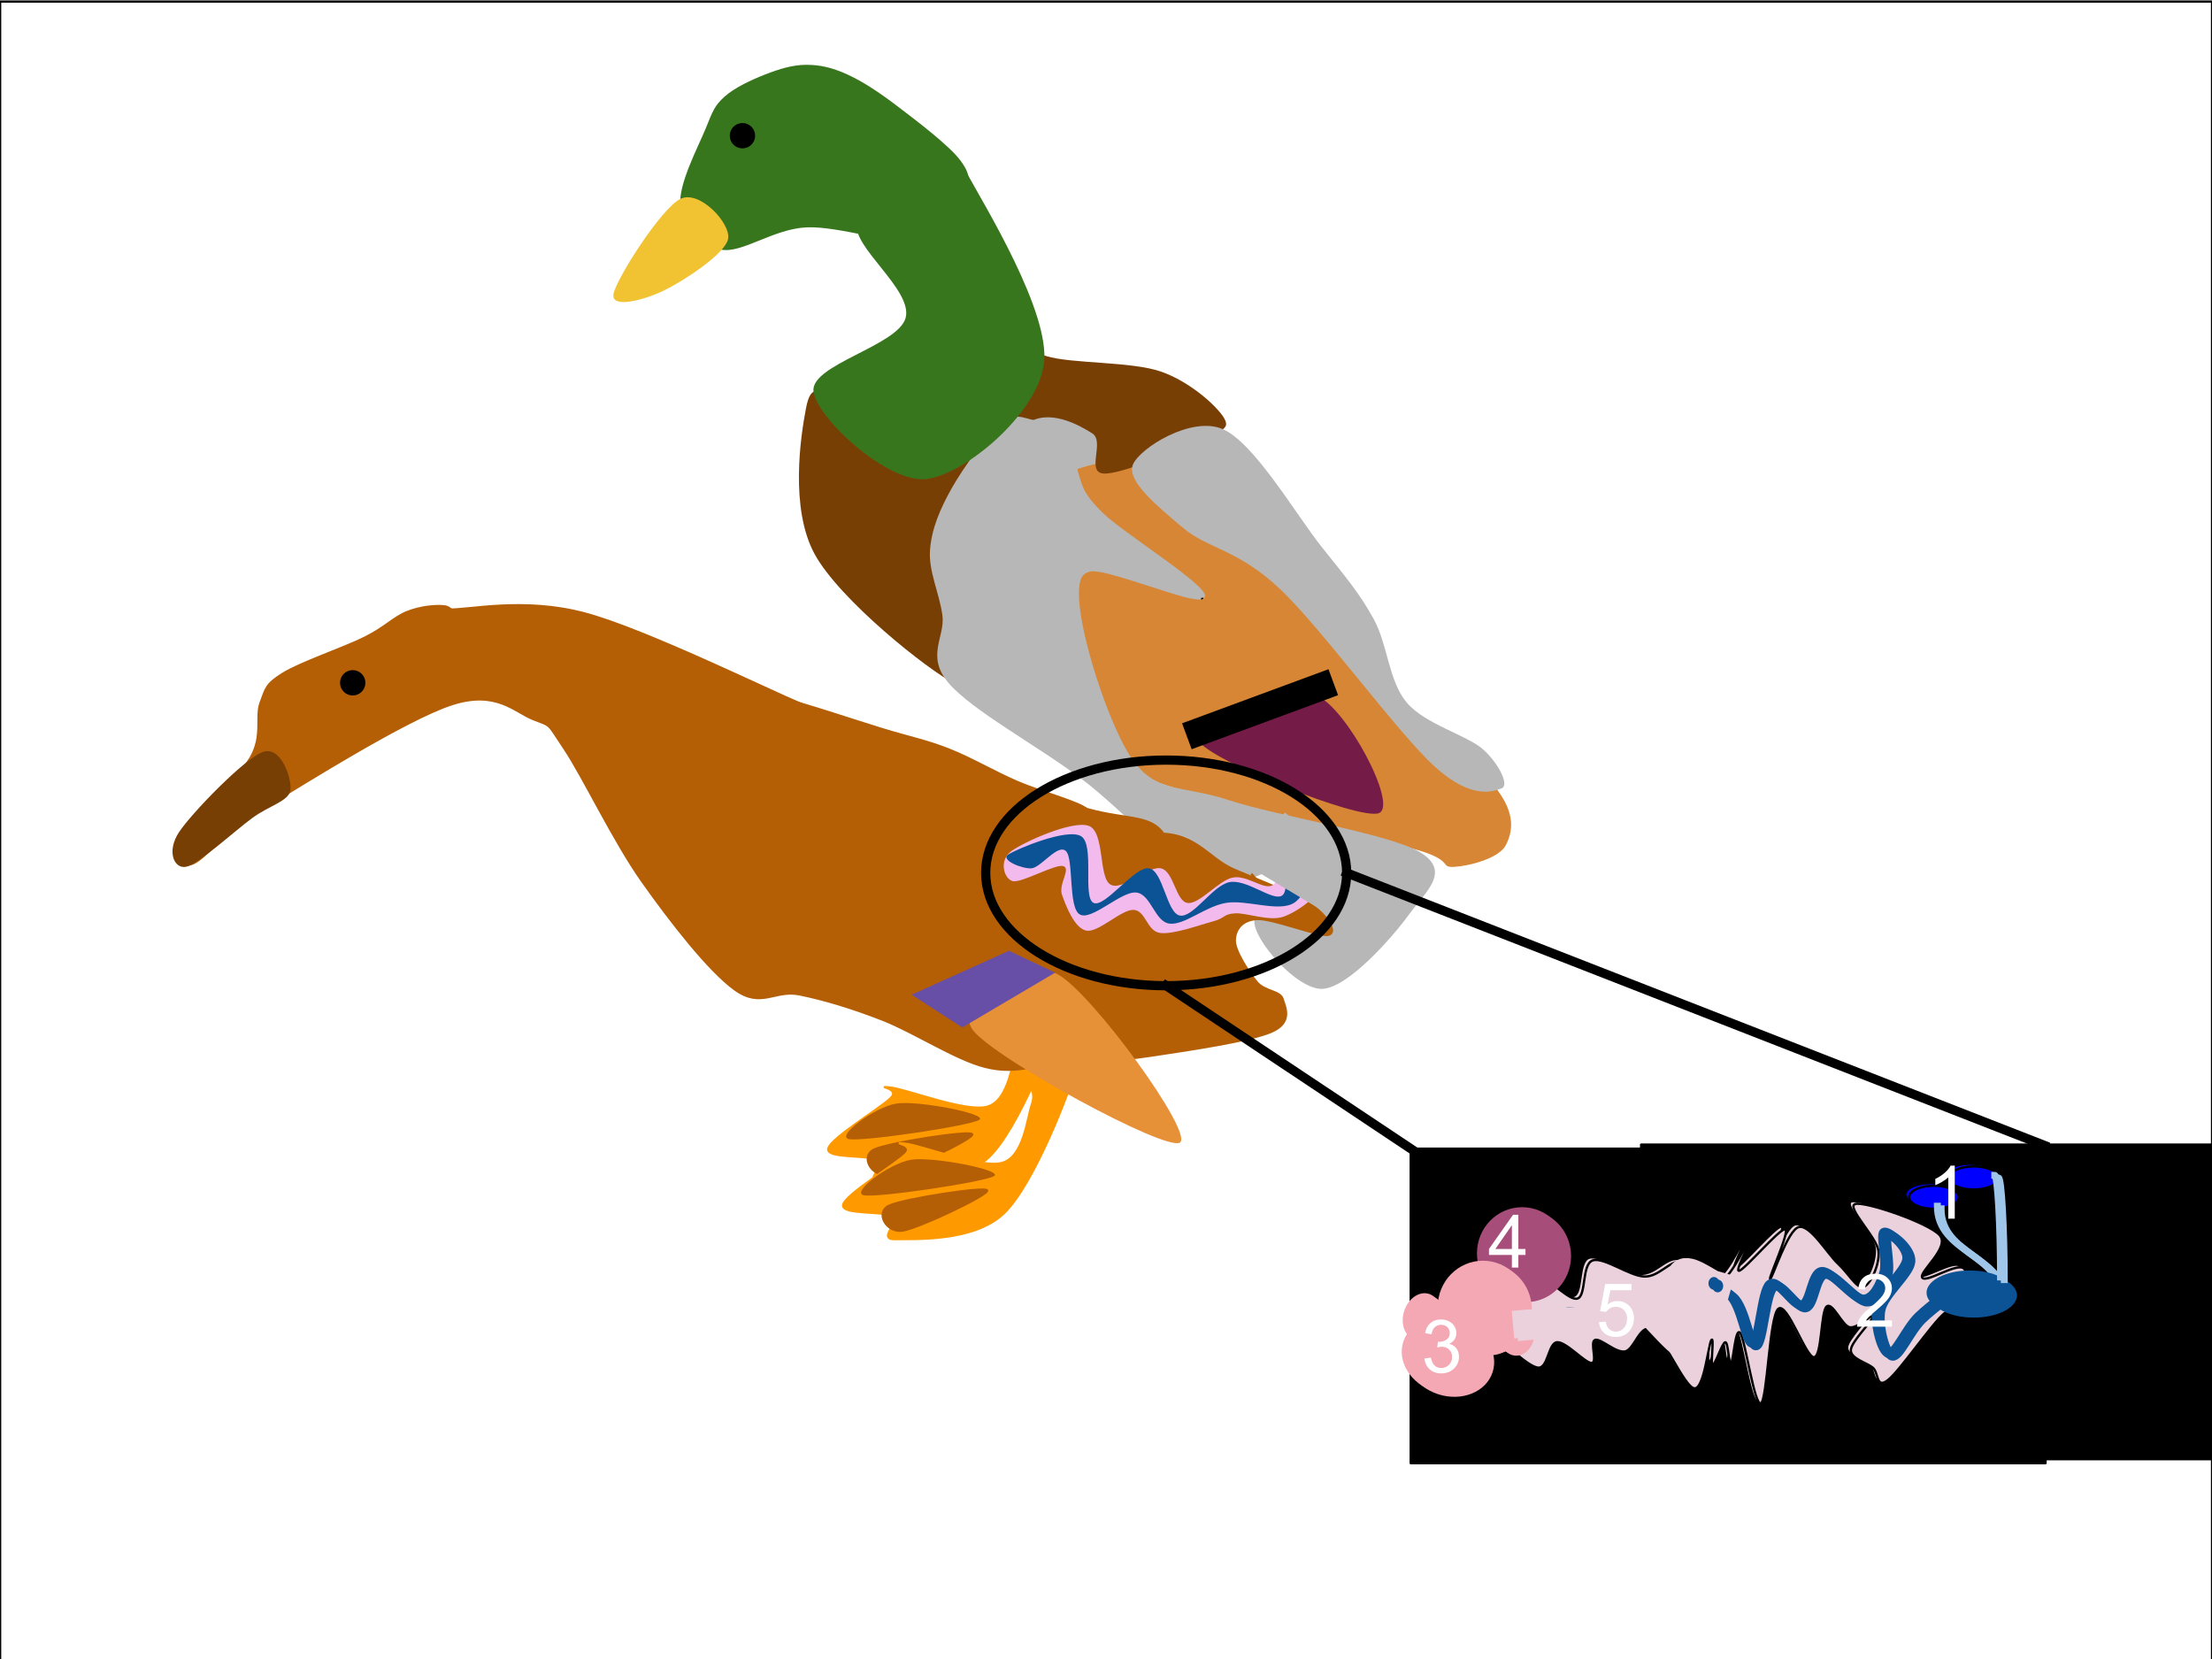 <svg version="1.1" viewBox="0.0 0.0 960.0 720.0" fill="none" stroke="none" stroke-linecap="square" stroke-miterlimit="10" xmlns:xlink="http://www.w3.org/1999/xlink" xmlns="http://www.w3.org/2000/svg"><clipPath id="p.0"><path d="m0 0l960.0 0l0 720.0l-960.0 0l0 -720.0z" clip-rule="nonzero"/></clipPath><g clip-path="url(#p.0)"><path fill="#000000" fill-opacity="0.0" d="m0 0l960.0 0l0 720.0l-960.0 0z" fill-rule="evenodd"/><path fill="#ffffff" d="m0.037 0.68l960.0 0l0 720.0l-960.0 0z" fill-rule="evenodd"/><path stroke="#000000" stroke-width="1.0" stroke-linejoin="round" stroke-linecap="butt" d="m0.037 0.68l960.0 0l0 720.0l-960.0 0z" fill-rule="evenodd"/><path fill="#ff9900" d="m448.156 436.762c-3.318 1.036 -6.108 4.835 -7.238 7.873c-1.131 3.038 2.489 4.418 0.454 10.356c-2.036 5.938 -3.468 22.442 -12.667 25.273c-9.199 2.831 -35.513 -7.664 -42.526 -8.286c-7.012 -0.622 4.9 0.137 0.451 4.556c-4.449 4.419 -26.164 17.471 -27.144 21.959c-0.98 4.488 17.494 2.486 21.264 4.972c3.77 2.486 -6.712 10.151 1.356 9.943c8.068 -0.207 33.93 1.311 47.05 -11.187c13.12 -12.498 28.501 -52.892 31.668 -63.802c3.167 -10.91 -9.35 -2.693 -12.667 -1.657z" fill-rule="evenodd"/><path stroke="#ff9900" stroke-width="1.0" stroke-linejoin="round" stroke-linecap="butt" d="m448.156 436.762c-3.318 1.036 -6.108 4.835 -7.238 7.873c-1.131 3.038 2.489 4.418 0.454 10.356c-2.036 5.938 -3.468 22.442 -12.667 25.273c-9.199 2.831 -35.513 -7.664 -42.526 -8.286c-7.012 -0.622 4.9 0.137 0.451 4.556c-4.449 4.419 -26.164 17.471 -27.144 21.959c-0.98 4.488 17.494 2.486 21.264 4.972c3.77 2.486 -6.712 10.151 1.356 9.943c8.068 -0.207 33.93 1.311 47.05 -11.187c13.12 -12.498 28.501 -52.892 31.668 -63.802c3.167 -10.91 -9.35 -2.693 -12.667 -1.657z" fill-rule="evenodd"/><path fill="#b45f06" d="m368.478 494.381c5.998 1.171 53.181 -5.853 56.619 -8.429c3.438 -2.575 -26.553 -8.429 -35.99 -7.024c-9.437 1.405 -26.628 14.282 -20.629 15.453z" fill-rule="evenodd"/><path fill="#b45f06" d="m421.916 492.279c-0.98 -1.795 -36.418 3.729 -42.526 6.629c-6.107 2.9 -1.205 11.877 5.882 10.772c7.088 -1.105 37.624 -15.605 36.643 -17.401z" fill-rule="evenodd"/><path stroke="#b45f06" stroke-width="1.0" stroke-linejoin="round" stroke-linecap="butt" d="m421.916 492.279c-0.98 -1.795 -36.418 3.729 -42.526 6.629c-6.107 2.9 -1.205 11.877 5.882 10.772c7.088 -1.105 37.624 -15.605 36.643 -17.401z" fill-rule="evenodd"/><g filter="url(#shadowFilter-p.1)"><use xlink:href="#p.1" transform="matrix(1.0 0.0 0.0 1.0 99.985 -1.745)"/></g><defs><filter id="shadowFilter-p.1" filterUnits="userSpaceOnUse"><feGaussianBlur in="SourceAlpha" stdDeviation="40.5" result="blur"/><feComponentTransfer in="blur" color-interpolation-filters="sRGB"><feFuncR type="linear" slope="0" intercept="0.0"/><feFuncG type="linear" slope="0" intercept="0.0"/><feFuncB type="linear" slope="0" intercept="0.0"/><feFuncA type="linear" slope="0.47" intercept="0"/></feComponentTransfer></filter></defs><g id="p.1"><path fill="#000000" d="m887.751 635.016l-275.496 0l0 -136.504l275.496 0z" fill-rule="evenodd"/><path stroke="#000000" stroke-width="1.0" stroke-linejoin="round" stroke-linecap="butt" d="m887.751 635.016l-275.496 0l0 -136.504l275.496 0z" fill-rule="evenodd"/></g><g filter="url(#shadowFilter-p.2)"><use xlink:href="#p.2" transform="matrix(1.0 0.0 0.0 1.0 -1.638 -1.147)"/></g><defs><filter id="shadowFilter-p.2" filterUnits="userSpaceOnUse"><feGaussianBlur in="SourceAlpha" stdDeviation="2.0" result="blur"/><feComponentTransfer in="blur" color-interpolation-filters="sRGB"><feFuncR type="linear" slope="0" intercept="0.0"/><feFuncG type="linear" slope="0" intercept="0.0"/><feFuncB type="linear" slope="0" intercept="0.0"/><feFuncA type="linear" slope="0.0" intercept="0"/></feComponentTransfer></filter></defs><g id="p.2"><path fill="#ead1dc" d="m647.751 577.518c4.0 4.584 14.835 15.167 19.501 16.0c4.667 0.833 4.582 -10.667 8.499 -11.0c3.916 -0.333 12.25 9.167 15.0 9.0c2.75 -0.167 -0.916 -9.167 1.501 -10.0c2.417 -0.833 8.917 5.75 13.0 5.0c4.083 -0.75 6.499 -12.168 11.499 -9.501c5.0 2.667 14.168 24.751 18.501 25.501c4.333 0.75 6.165 -19.333 7.499 -21.0c1.333 -1.667 -0.499 10.833 0.501 11.0c1.0 0.167 4.165 -9.833 5.499 -10.0c1.333 -0.167 1.418 9.667 2.501 9.0c1.084 -0.667 1.833 -15.916 4.0 -13.0c2.167 2.916 6.25 32.249 9.0 30.499c2.75 -1.75 3.665 -37.667 7.499 -41.0c3.833 -3.333 12.001 21.167 15.501 21.0c3.5 -0.167 2.916 -19.833 5.499 -22.0c2.583 -2.167 6.667 8.25 10.0 9.0c3.333 0.75 9.916 -6.165 10.0 -4.499c0.084 1.667 -9.499 10.832 -9.499 14.499c0 3.667 6.832 5.335 9.499 7.501c2.667 2.167 1.335 9.416 6.501 5.499c5.167 -3.917 18.916 -24.25 24.499 -29.0c5.583 -4.75 7.583 3.751 9.0 0.501c1.417 -3.25 2.584 -17.333 -0.499 -20.0c-3.083 -2.667 -16.25 6.417 -18.0 4.0c-1.75 -2.417 12.332 -13.168 7.499 -18.501c-4.833 -5.333 -32.082 -14.665 -36.499 -13.499c-4.416 1.167 9.417 14.499 10.0 20.499c0.583 6.0 -3.584 14.584 -6.501 15.501c-2.917 0.917 -6.333 -5.667 -11.0 -10.0c-4.667 -4.333 -12.084 -17.083 -17.0 -16.0c-4.916 1.083 -11.499 22.332 -12.499 22.499c-1.0 0.167 8.749 -20.916 6.499 -21.499c-2.25 -0.583 -17.667 17.667 -20.0 18.0c-2.333 0.333 7.333 -16.75 6.0 -16.0c-1.333 0.75 -8.833 18.499 -14.0 20.499c-5.167 2.0 -11.5 -8.165 -17.0 -8.499c-5.5 -0.333 -9.584 6.582 -16.0 6.499c-6.416 -0.084 -17.665 -8.584 -22.499 -7.0c-4.833 1.584 -2.751 15.084 -6.501 16.501c-3.75 1.417 -11.584 -8.583 -16.0 -8.0c-4.416 0.583 -6.249 9.749 -10.499 11.499c-4.25 1.75 -13.25 -2.75 -15.0 -1.0c-1.75 1.75 0.499 6.918 4.499 11.501z" fill-rule="evenodd"/><path stroke="#000000" stroke-width="1.0" stroke-linejoin="round" stroke-linecap="butt" d="m647.751 577.518c4.0 4.584 14.835 15.167 19.501 16.0c4.667 0.833 4.582 -10.667 8.499 -11.0c3.916 -0.333 12.25 9.167 15.0 9.0c2.75 -0.167 -0.916 -9.167 1.501 -10.0c2.417 -0.833 8.917 5.75 13.0 5.0c4.083 -0.75 6.499 -12.168 11.499 -9.501c5.0 2.667 14.168 24.751 18.501 25.501c4.333 0.75 6.165 -19.333 7.499 -21.0c1.333 -1.667 -0.499 10.833 0.501 11.0c1.0 0.167 4.165 -9.833 5.499 -10.0c1.333 -0.167 1.418 9.667 2.501 9.0c1.084 -0.667 1.833 -15.916 4.0 -13.0c2.167 2.916 6.25 32.249 9.0 30.499c2.75 -1.75 3.665 -37.667 7.499 -41.0c3.833 -3.333 12.001 21.167 15.501 21.0c3.5 -0.167 2.916 -19.833 5.499 -22.0c2.583 -2.167 6.667 8.25 10.0 9.0c3.333 0.75 9.916 -6.165 10.0 -4.499c0.084 1.667 -9.499 10.832 -9.499 14.499c0 3.667 6.832 5.335 9.499 7.501c2.667 2.167 1.335 9.416 6.501 5.499c5.167 -3.917 18.916 -24.25 24.499 -29.0c5.583 -4.75 7.583 3.751 9.0 0.501c1.417 -3.25 2.584 -17.333 -0.499 -20.0c-3.083 -2.667 -16.25 6.417 -18.0 4.0c-1.75 -2.417 12.332 -13.168 7.499 -18.501c-4.833 -5.333 -32.082 -14.665 -36.499 -13.499c-4.416 1.167 9.417 14.499 10.0 20.499c0.583 6.0 -3.584 14.584 -6.501 15.501c-2.917 0.917 -6.333 -5.667 -11.0 -10.0c-4.667 -4.333 -12.084 -17.083 -17.0 -16.0c-4.916 1.083 -11.499 22.332 -12.499 22.499c-1.0 0.167 8.749 -20.916 6.499 -21.499c-2.25 -0.583 -17.667 17.667 -20.0 18.0c-2.333 0.333 7.333 -16.75 6.0 -16.0c-1.333 0.75 -8.833 18.499 -14.0 20.499c-5.167 2.0 -11.5 -8.165 -17.0 -8.499c-5.5 -0.333 -9.584 6.582 -16.0 6.499c-6.416 -0.084 -17.665 -8.584 -22.499 -7.0c-4.833 1.584 -2.751 15.084 -6.501 16.501c-3.75 1.417 -11.584 -8.583 -16.0 -8.0c-4.416 0.583 -6.249 9.749 -10.499 11.499c-4.25 1.75 -13.25 -2.75 -15.0 -1.0c-1.75 1.75 0.499 6.918 4.499 11.501z" fill-rule="evenodd"/></g><g filter="url(#shadowFilter-p.3)"><use xlink:href="#p.3" transform="matrix(1.0 0.0 0.0 1.0 -1.638 -1.147)"/></g><defs><filter id="shadowFilter-p.3" filterUnits="userSpaceOnUse"><feGaussianBlur in="SourceAlpha" stdDeviation="2.0" result="blur"/><feComponentTransfer in="blur" color-interpolation-filters="sRGB"><feFuncR type="linear" slope="0" intercept="0.0"/><feFuncG type="linear" slope="0" intercept="0.0"/><feFuncB type="linear" slope="0" intercept="0.0"/><feFuncA type="linear" slope="0.0" intercept="0"/></feComponentTransfer></filter></defs><g id="p.3"><path fill="#000000" fill-opacity="0.0" d="m853.751 557.015c-3.25 2.584 -14.082 10.251 -19.499 15.501c-5.416 5.25 -10.0 16.667 -13.0 16.0c-3.0 -0.667 -6.333 -13.167 -5.0 -20.0c1.333 -6.833 12.5 -15.583 13.0 -21.0c0.5 -5.417 -8.333 -12.501 -10.0 -11.501c-1.667 1.0 1.5 12.668 0 17.501c-1.5 4.833 -4.5 11.582 -9.0 11.499c-4.5 -0.084 -13.583 -12.417 -18.0 -12.0c-4.417 0.417 -4.751 13.584 -8.501 14.501c-3.75 0.917 -10.417 -11.75 -14.0 -9.0c-3.583 2.75 -4.582 24.749 -7.499 25.499c-2.916 0.75 -4.583 -16.333 -10.0 -21.0c-5.417 -4.667 -19.335 -11.0 -22.501 -7.0c-3.167 4.0 7.001 30.083 3.501 31.0c-3.5 0.917 -18.584 -23.082 -24.501 -25.499c-5.917 -2.416 -6.583 9.5 -11.0 11.0c-4.416 1.5 -10.165 -2.75 -15.499 -2.0c-5.333 0.75 -13.751 5.416 -16.501 6.499" fill-rule="evenodd"/><path stroke="#0b5394" stroke-width="4.0" stroke-linejoin="round" stroke-linecap="butt" d="m853.751 557.015c-3.25 2.584 -14.082 10.251 -19.499 15.501c-5.416 5.25 -10.0 16.667 -13.0 16.0c-3.0 -0.667 -6.333 -13.167 -5.0 -20.0c1.333 -6.833 12.5 -15.583 13.0 -21.0c0.5 -5.417 -8.333 -12.501 -10.0 -11.501c-1.667 1.0 1.5 12.668 0 17.501c-1.5 4.833 -4.5 11.582 -9.0 11.499c-4.5 -0.084 -13.583 -12.417 -18.0 -12.0c-4.417 0.417 -4.751 13.584 -8.501 14.501c-3.75 0.917 -10.417 -11.75 -14.0 -9.0c-3.583 2.75 -4.582 24.749 -7.499 25.499c-2.916 0.75 -4.583 -16.333 -10.0 -21.0c-5.417 -4.667 -19.335 -11.0 -22.501 -7.0c-3.167 4.0 7.001 30.083 3.501 31.0c-3.5 0.917 -18.584 -23.082 -24.501 -25.499c-5.917 -2.416 -6.583 9.5 -11.0 11.0c-4.416 1.5 -10.165 -2.75 -15.499 -2.0c-5.333 0.75 -13.751 5.416 -16.501 6.499" fill-rule="evenodd"/></g><g filter="url(#shadowFilter-p.4)"><use xlink:href="#p.4" transform="matrix(1.0 0.0 0.0 1.0 -1.638 -1.147)"/></g><defs><filter id="shadowFilter-p.4" filterUnits="userSpaceOnUse"><feGaussianBlur in="SourceAlpha" stdDeviation="2.0" result="blur"/><feComponentTransfer in="blur" color-interpolation-filters="sRGB"><feFuncR type="linear" slope="0" intercept="0.0"/><feFuncG type="linear" slope="0" intercept="0.0"/><feFuncB type="linear" slope="0" intercept="0.0"/><feFuncA type="linear" slope="0.0" intercept="0"/></feComponentTransfer></filter></defs><g id="p.4"><path fill="#a64d79" d="m681.84 545.095l0 0c0 11.063 -8.778 20.031 -19.606 20.031l0 0c-5.2 0 -10.187 -2.11 -13.864 -5.867c-3.677 -3.757 -5.743 -8.852 -5.743 -14.164l0 0c0 -11.063 8.778 -20.031 19.606 -20.031l0 0c10.828 0 19.606 8.968 19.606 20.031z" fill-rule="evenodd"/></g><g filter="url(#shadowFilter-p.5)"><use xlink:href="#p.5" transform="matrix(1.0 0.0 0.0 1.0 -1.638 -1.147)"/></g><defs><filter id="shadowFilter-p.5" filterUnits="userSpaceOnUse"><feGaussianBlur in="SourceAlpha" stdDeviation="2.0" result="blur"/><feComponentTransfer in="blur" color-interpolation-filters="sRGB"><feFuncR type="linear" slope="0" intercept="0.0"/><feFuncG type="linear" slope="0" intercept="0.0"/><feFuncB type="linear" slope="0" intercept="0.0"/><feFuncA type="linear" slope="0.0" intercept="0"/></feComponentTransfer></filter></defs><g id="p.5"><path fill="#f3a8b4" d="m664.83 568.325l0 0c0 11.063 -8.778 20.031 -19.606 20.031l0 0c-5.2 0 -10.187 -2.11 -13.864 -5.867c-3.677 -3.757 -5.743 -8.852 -5.743 -14.164l0 0c0 -11.063 8.778 -20.031 19.606 -20.031l0 0c10.828 0 19.606 8.968 19.606 20.031z" fill-rule="evenodd"/></g><g filter="url(#shadowFilter-p.6)"><use xlink:href="#p.6" transform="matrix(1.0 0.0 0.0 1.0 -1.638 -1.147)"/></g><defs><filter id="shadowFilter-p.6" filterUnits="userSpaceOnUse"><feGaussianBlur in="SourceAlpha" stdDeviation="2.0" result="blur"/><feComponentTransfer in="blur" color-interpolation-filters="sRGB"><feFuncR type="linear" slope="0" intercept="0.0"/><feFuncG type="linear" slope="0" intercept="0.0"/><feFuncB type="linear" slope="0" intercept="0.0"/><feFuncA type="linear" slope="0.0" intercept="0"/></feComponentTransfer></filter></defs><g id="p.6"><path fill="#f3a8b4" d="m666.062 577.979l0 0c0 5.732 -3.582 10.378 -8.0 10.378l0 0c-2.122 0 -4.157 -1.093 -5.657 -3.04c-1.5 -1.946 -2.343 -4.586 -2.343 -7.338l0 0c0 -5.732 3.582 -10.378 8.0 -10.378l0 0c4.418 0 8.0 4.646 8.0 10.378z" fill-rule="evenodd"/></g><g filter="url(#shadowFilter-p.7)"><use xlink:href="#p.7" transform="matrix(1.0 0.0 0.0 1.0 -1.638 -1.147)"/></g><defs><filter id="shadowFilter-p.7" filterUnits="userSpaceOnUse"><feGaussianBlur in="SourceAlpha" stdDeviation="2.0" result="blur"/><feComponentTransfer in="blur" color-interpolation-filters="sRGB"><feFuncR type="linear" slope="0" intercept="0.0"/><feFuncG type="linear" slope="0" intercept="0.0"/><feFuncB type="linear" slope="0" intercept="0.0"/><feFuncA type="linear" slope="0.0" intercept="0"/></feComponentTransfer></filter></defs><g id="p.7"><path fill="#f3a8b4" d="m626.256 575.045l0 0c-1.766 5.453 -6.602 8.767 -10.803 7.402l0 0c-2.017 -0.656 -3.615 -2.325 -4.442 -4.64c-0.827 -2.315 -0.815 -5.087 0.033 -7.706l0 0c1.766 -5.453 6.602 -8.767 10.803 -7.402l0 0c4.201 1.365 6.175 6.893 4.409 12.346z" fill-rule="evenodd"/></g><g filter="url(#shadowFilter-p.8)"><use xlink:href="#p.8" transform="matrix(1.0 0.0 0.0 1.0 -1.638 -1.147)"/></g><defs><filter id="shadowFilter-p.8" filterUnits="userSpaceOnUse"><feGaussianBlur in="SourceAlpha" stdDeviation="2.0" result="blur"/><feComponentTransfer in="blur" color-interpolation-filters="sRGB"><feFuncR type="linear" slope="0" intercept="0.0"/><feFuncG type="linear" slope="0" intercept="0.0"/><feFuncB type="linear" slope="0" intercept="0.0"/><feFuncA type="linear" slope="0.0" intercept="0"/></feComponentTransfer></filter></defs><g id="p.8"><path fill="#f3a8b4" d="m647.79 595.517l0 0c-2.792 8.619 -13.368 12.906 -23.622 9.575l0 0c-10.254 -3.331 -16.304 -13.019 -13.512 -21.638l0 0c2.792 -8.619 13.368 -12.906 23.622 -9.575l0 0c10.254 3.331 16.304 13.019 13.512 21.638z" fill-rule="evenodd"/></g><g filter="url(#shadowFilter-p.9)"><use xlink:href="#p.9" transform="matrix(1.0 0.0 0.0 1.0 -1.638 -1.147)"/></g><defs><filter id="shadowFilter-p.9" filterUnits="userSpaceOnUse"><feGaussianBlur in="SourceAlpha" stdDeviation="2.0" result="blur"/><feComponentTransfer in="blur" color-interpolation-filters="sRGB"><feFuncR type="linear" slope="0" intercept="0.0"/><feFuncG type="linear" slope="0" intercept="0.0"/><feFuncB type="linear" slope="0" intercept="0.0"/><feFuncA type="linear" slope="0.0" intercept="0"/></feComponentTransfer></filter></defs><g id="p.9"><path fill="#0000ff" d="m867.357 511.231l0 0c0 2.766 -4.837 5.008 -10.803 5.008l0 0c-5.966 0 -10.803 -2.242 -10.803 -5.008l0 0c0 -2.766 4.837 -5.008 10.803 -5.008l0 0c5.966 0 10.803 2.242 10.803 5.008z" fill-rule="evenodd"/><path stroke="#000000" stroke-width="1.0" stroke-linejoin="round" stroke-linecap="butt" d="m867.357 511.231l0 0c0 2.766 -4.837 5.008 -10.803 5.008l0 0c-5.966 0 -10.803 -2.242 -10.803 -5.008l0 0c0 -2.766 4.837 -5.008 10.803 -5.008l0 0c5.966 0 10.803 2.242 10.803 5.008z" fill-rule="evenodd"/></g><g filter="url(#shadowFilter-p.10)"><use xlink:href="#p.10" transform="matrix(1.0 0.0 0.0 1.0 -1.638 -1.147)"/></g><defs><filter id="shadowFilter-p.10" filterUnits="userSpaceOnUse"><feGaussianBlur in="SourceAlpha" stdDeviation="2.0" result="blur"/><feComponentTransfer in="blur" color-interpolation-filters="sRGB"><feFuncR type="linear" slope="0" intercept="0.0"/><feFuncG type="linear" slope="0" intercept="0.0"/><feFuncB type="linear" slope="0" intercept="0.0"/><feFuncA type="linear" slope="0.0" intercept="0"/></feComponentTransfer></filter></defs><g id="p.10"><path fill="#0000ff" d="m828.521 519.612l0 0c0 -2.766 4.837 -5.008 10.803 -5.008l0 0c5.966 0 10.803 2.242 10.803 5.008l0 0c0 2.766 -4.837 5.008 -10.803 5.008l0 0c-5.966 0 -10.803 -2.242 -10.803 -5.008z" fill-rule="evenodd"/><path stroke="#000000" stroke-width="1.0" stroke-linejoin="round" stroke-linecap="butt" d="m828.521 519.612l0 0c0 -2.766 4.837 -5.008 10.803 -5.008l0 0c5.966 0 10.803 2.242 10.803 5.008l0 0c0 2.766 -4.837 5.008 -10.803 5.008l0 0c-5.966 0 -10.803 -2.242 -10.803 -5.008z" fill-rule="evenodd"/></g><g filter="url(#shadowFilter-p.11)"><use xlink:href="#p.11" transform="matrix(1.0 0.0 0.0 1.0 -1.638 -1.147)"/></g><defs><filter id="shadowFilter-p.11" filterUnits="userSpaceOnUse"><feGaussianBlur in="SourceAlpha" stdDeviation="2.0" result="blur"/><feComponentTransfer in="blur" color-interpolation-filters="sRGB"><feFuncR type="linear" slope="0" intercept="0.0"/><feFuncG type="linear" slope="0" intercept="0.0"/><feFuncB type="linear" slope="0" intercept="0.0"/><feFuncA type="linear" slope="0.0" intercept="0"/></feComponentTransfer></filter></defs><g id="p.11"><path fill="#000000" fill-opacity="0.0" d="m842.442 524.621c0 10.236 7.055 15.354 14.11 20.472c7.055 5.118 14.11 10.236 14.11 20.472" fill-rule="evenodd"/><path stroke="#9fc5e8" stroke-width="3.0" stroke-linejoin="round" stroke-linecap="butt" d="m842.442 524.621c0 10.236 7.055 15.354 14.11 20.472c7.055 5.118 14.11 10.236 14.11 20.472" fill-rule="evenodd"/></g><g filter="url(#shadowFilter-p.12)"><use xlink:href="#p.12" transform="matrix(1.0 0.0 0.0 1.0 -1.638 -1.147)"/></g><defs><filter id="shadowFilter-p.12" filterUnits="userSpaceOnUse"><feGaussianBlur in="SourceAlpha" stdDeviation="2.0" result="blur"/><feComponentTransfer in="blur" color-interpolation-filters="sRGB"><feFuncR type="linear" slope="0" intercept="0.0"/><feFuncG type="linear" slope="0" intercept="0.0"/><feFuncB type="linear" slope="0" intercept="0.0"/><feFuncA type="linear" slope="0.0" intercept="0"/></feComponentTransfer></filter></defs><g id="p.12"><path fill="#0b5394" d="m875.357 562.184l0 0c0 5.332 -8.418 9.654 -18.803 9.654l0 0c-10.385 0 -18.803 -4.322 -18.803 -9.654l0 0c0 -5.331 8.418 -9.654 18.803 -9.654l0 0c10.385 0 18.803 4.322 18.803 9.654z" fill-rule="evenodd"/></g><g filter="url(#shadowFilter-p.13)"><use xlink:href="#p.13" transform="matrix(1.0 0.0 0.0 1.0 -1.638 -1.147)"/></g><defs><filter id="shadowFilter-p.13" filterUnits="userSpaceOnUse"><feGaussianBlur in="SourceAlpha" stdDeviation="2.0" result="blur"/><feComponentTransfer in="blur" color-interpolation-filters="sRGB"><feFuncR type="linear" slope="0" intercept="0.0"/><feFuncG type="linear" slope="0" intercept="0.0"/><feFuncB type="linear" slope="0" intercept="0.0"/><feFuncA type="linear" slope="0.0" intercept="0"/></feComponentTransfer></filter></defs><g id="p.13"><path fill="#000000" fill-opacity="0.0" d="m867.357 511.231c1.244 0 2.488 22.063 2.488 44.126" fill-rule="evenodd"/><path stroke="#9fc5e8" stroke-width="3.0" stroke-linejoin="round" stroke-linecap="butt" d="m867.357 511.231c1.244 0 2.488 22.063 2.488 44.126" fill-rule="evenodd"/></g><g filter="url(#shadowFilter-p.14)"><use xlink:href="#p.14" transform="matrix(1.0 0.0 0.0 1.0 -1.638 -1.147)"/></g><defs><filter id="shadowFilter-p.14" filterUnits="userSpaceOnUse"><feGaussianBlur in="SourceAlpha" stdDeviation="2.0" result="blur"/><feComponentTransfer in="blur" color-interpolation-filters="sRGB"><feFuncR type="linear" slope="0" intercept="0.0"/><feFuncG type="linear" slope="0" intercept="0.0"/><feFuncB type="linear" slope="0" intercept="0.0"/><feFuncA type="linear" slope="0.0" intercept="0"/></feComponentTransfer></filter></defs><g id="p.14"><path fill="#000000" fill-opacity="0.0" d="m745.253 558.517c-2.333 -0.667 -12.167 -8.5 -14.0 -4.0c-1.833 4.5 7.0 29.833 3.0 31.0c-4.0 1.167 -20.833 -21.833 -27.0 -24.0c-6.167 -2.167 -2.833 8.667 -10.0 11.0c-7.167 2.333 -27.5 2.5 -33.0 3.0" fill-rule="evenodd"/><path stroke="#ead1dc" stroke-width="12.0" stroke-linejoin="round" stroke-linecap="butt" d="m745.253 558.517c-2.333 -0.667 -12.167 -8.5 -14.0 -4.0c-1.833 4.5 7.0 29.833 3.0 31.0c-4.0 1.167 -20.833 -21.833 -27.0 -24.0c-6.167 -2.167 -2.833 8.667 -10.0 11.0c-7.167 2.333 -27.5 2.5 -33.0 3.0" fill-rule="evenodd"/></g><g filter="url(#shadowFilter-p.15)"><use xlink:href="#p.15" transform="matrix(1.0 0.0 0.0 1.0 -1.638 -1.147)"/></g><defs><filter id="shadowFilter-p.15" filterUnits="userSpaceOnUse"><feGaussianBlur in="SourceAlpha" stdDeviation="2.0" result="blur"/><feComponentTransfer in="blur" color-interpolation-filters="sRGB"><feFuncR type="linear" slope="0" intercept="0.0"/><feFuncG type="linear" slope="0" intercept="0.0"/><feFuncB type="linear" slope="0" intercept="0.0"/><feFuncA type="linear" slope="0.0" intercept="0"/></feComponentTransfer></filter></defs><g id="p.15"><path fill="#0b5394" d="m743.1 558.113l0 0c0 -1.522 1.065 -2.756 2.378 -2.756l0 0c0.631 0 1.236 0.29 1.682 0.807c0.446 0.517 0.696 1.218 0.696 1.949l0 0c0 1.522 -1.065 2.756 -2.378 2.756l0 0c-1.313 0 -2.378 -1.234 -2.378 -2.756z" fill-rule="evenodd"/></g><path fill="#ff9900" d="m454.619 461.134c-3.318 1.036 -6.108 4.835 -7.238 7.873c-1.131 3.038 2.489 4.418 0.454 10.356c-2.036 5.938 -3.468 22.442 -12.667 25.273c-9.199 2.831 -35.513 -7.664 -42.526 -8.286c-7.012 -0.622 4.9 0.137 0.451 4.556c-4.449 4.419 -26.164 17.471 -27.144 21.959c-0.98 4.488 17.494 2.486 21.264 4.972c3.77 2.486 -6.712 10.151 1.356 9.943c8.068 -0.207 33.93 1.311 47.05 -11.187c13.12 -12.498 28.501 -52.892 31.668 -63.802c3.167 -10.91 -9.35 -2.693 -12.667 -1.657z" fill-rule="evenodd"/><path stroke="#ff9900" stroke-width="1.0" stroke-linejoin="round" stroke-linecap="butt" d="m454.619 461.134c-3.318 1.036 -6.108 4.835 -7.238 7.873c-1.131 3.038 2.489 4.418 0.454 10.356c-2.036 5.938 -3.468 22.442 -12.667 25.273c-9.199 2.831 -35.513 -7.664 -42.526 -8.286c-7.012 -0.622 4.9 0.137 0.451 4.556c-4.449 4.419 -26.164 17.471 -27.144 21.959c-0.98 4.488 17.494 2.486 21.264 4.972c3.77 2.486 -6.712 10.151 1.356 9.943c8.068 -0.207 33.93 1.311 47.05 -11.187c13.12 -12.498 28.501 -52.892 31.668 -63.802c3.167 -10.91 -9.35 -2.693 -12.667 -1.657z" fill-rule="evenodd"/><path fill="#b7b7b7" d="m411.571 176.631l110.205 0l0 109.102l-110.205 0z" fill-rule="evenodd"/><path stroke="#000000" stroke-width="1.0" stroke-linejoin="round" stroke-linecap="butt" d="m411.571 176.631l110.205 0l0 109.102l-110.205 0z" fill-rule="evenodd"/><path fill="#d68634" d="m468.571 213.213c2.667 3.916 7.332 9.416 13.499 14.499c6.167 5.083 17.001 11.167 23.501 16.0c6.5 4.833 13.665 10.333 15.499 13c1.833 2.667 2.835 4.416 -4.499 3.0c-7.333 -1.416 -31.168 -10.249 -39.501 -11.499c-8.333 -1.25 -8.999 -0.416 -10.499 4.0c-1.5 4.416 -0.335 13.416 1.499 22.499c1.833 9.083 6.001 22.416 9.501 32.0c3.5 9.584 7.999 20.251 11.499 25.501c3.5 5.25 2.584 3.417 9.501 6.0c6.917 2.583 12.667 4.416 32 9.499c19.333 5.083 67.25 16.25 84.0 21.0c16.75 4.75 9.999 7.835 16.499 7.501c6.5 -0.333 19.584 -3.668 22.501 -9.501c2.917 -5.833 4.5 -13.832 -5.0 -25.499c-9.5 -11.667 -36.333 -29.084 -52.0 -44.501c-15.667 -15.417 -29.75 -37.167 -42.0 -48c-12.25 -10.833 -21.835 -11.0 -31.501 -17.0c-9.667 -6.0 -22.165 -13.5 -26.499 -19.0c-4.333 -5.5 5.582 -12.584 0.499 -14.0c-5.084 -1.416 -26.25 3.084 -31.0 5.501c-4.75 2.417 -0.165 5.084 2.501 9.0z" fill-rule="evenodd"/><path fill="#783f04" d="m353.494 240.375c10.771 19.888 49.504 50.726 60.896 56.312c11.392 5.587 7.043 -11.843 7.457 -22.793c0.414 -10.95 -8.908 -27.934 -4.973 -42.906c3.935 -14.972 19.057 -39.776 28.586 -46.927c9.528 -7.15 22.991 0.448 28.583 4.024c5.592 3.576 -2.901 16.984 4.97 17.43c7.871 0.447 33.556 -10.728 42.255 -14.751c8.699 -4.023 12.84 -4.47 9.94 -9.386c-2.9 -4.916 -14.498 -15.641 -27.34 -20.11c-12.842 -4.469 -38.734 -3.351 -49.712 -6.703c-10.978 -3.352 -10.976 -15.644 -16.154 -13.409c-5.178 2.234 -3.109 22.123 -14.916 26.816c-11.806 4.693 -43.703 -0.223 -55.923 1.341c-12.22 1.564 -15.121 -3.799 -17.399 8.045c-2.278 11.843 -7.041 43.128 3.729 63.016z" fill-rule="evenodd"/><path fill="#741b47" d="m571.268 301.776c-13.073 -5.262 -55.812 11.027 -51.286 19.547c4.525 8.52 69.889 34.831 78.437 31.573c8.548 -3.258 -14.078 -45.857 -27.151 -51.119z" fill-rule="evenodd"/><path fill="#000000" fill-opacity="0.0" d="m520.722 317.458l52.283 -19.307" fill-rule="evenodd"/><path stroke="#000000" stroke-width="12.0" stroke-linejoin="round" stroke-linecap="butt" d="m520.722 317.458l52.283 -19.307" fill-rule="evenodd"/><path fill="#b7b7b7" d="m411.665 296.421c10.056 11.843 38.659 27.262 57.654 41.564c18.995 14.302 39.778 38.883 56.315 44.247c16.537 5.364 34.191 -12.066 42.906 -12.066c8.715 0 13.406 7.15 9.383 12.066c-4.023 4.916 -32.849 9.609 -33.52 17.43c-0.67 7.821 18.325 29.943 29.499 29.496c11.173 -0.447 30.39 -22.346 37.541 -32.178c7.151 -9.832 18.325 -18.545 5.365 -26.814c-12.961 -8.268 -62.123 -15.868 -83.129 -22.795c-21.006 -6.927 -32.179 -2.68 -42.906 -18.769c-10.727 -16.089 -26.817 -66.146 -21.454 -77.766c5.363 -11.62 52.068 12.738 53.633 8.045c1.564 -4.693 -35.085 -27.264 -44.247 -36.202c-9.162 -8.938 -8.937 -12.065 -10.724 -17.428c-1.787 -5.363 3.129 -10.951 0 -14.751c-3.129 -3.799 -13.185 -6.927 -18.772 -8.045c-5.587 -1.117 -8.714 -3.575 -14.748 1.341c-6.034 4.916 -16.314 18.996 -21.454 28.157c-5.14 9.162 -8.716 17.652 -9.386 26.814c-0.67 9.162 4.024 18.549 5.365 28.157c1.341 9.609 -7.376 17.653 2.68 29.496z" fill-rule="evenodd"/><path fill="#b7b7b7" d="m622.879 332.904c-16.015 -14.407 -49.057 -59.907 -67.287 -77.199c-18.231 -17.292 -31.443 -17.547 -42.098 -26.551c-10.654 -9.004 -24.696 -20.323 -21.828 -27.475c2.867 -7.152 25.415 -21.336 39.032 -15.438c13.617 5.898 31.756 37.088 42.67 50.826c10.914 13.738 16.623 20.294 22.815 31.6c6.192 11.307 6.41 26.801 14.335 36.241c7.925 9.439 26.353 14.187 33.214 20.394c6.861 6.206 11.427 15.577 7.952 16.844c-3.475 1.267 -12.789 5.165 -28.804 -9.241z" fill-rule="evenodd"/><path fill="#b45f06" d="m79.442 361.953c4.277 -7.674 23.694 -23.532 29.309 -33.035c5.615 -9.503 2.046 -17.896 4.381 -23.984c2.335 -6.088 2.118 -7.856 9.629 -12.541c7.511 -4.685 26.454 -11.113 35.439 -15.571c8.985 -4.458 12.724 -8.896 18.469 -11.177c5.745 -2.281 12.023 -2.896 15.999 -2.509c3.975 0.387 3.984 4.235 7.852 4.832c3.867 0.597 9.463 -2.422 15.353 -1.249c5.89 1.174 14.615 7.914 19.987 8.29c5.372 0.377 8.429 -6.467 12.245 -6.029c3.816 0.438 -2.904 2.681 10.653 8.658c13.557 5.977 57.246 22.943 70.691 27.206c13.445 4.263 1.041 -3.573 9.98 -1.628c8.939 1.945 31.623 9.633 43.652 13.301c12.029 3.667 18.813 4.904 28.521 8.703c9.708 3.799 19.656 9.711 29.727 14.094c10.071 4.383 27.73 8.957 30.698 12.206c2.968 3.249 -7.259 7.93 -12.892 7.287c-5.633 -0.643 -12.581 -8.391 -20.904 -11.147c-8.323 -2.756 -24.814 -12.693 -29.034 -5.388c-4.22 7.305 -11.087 45.916 3.712 49.219c14.8 3.303 64.662 -27.047 85.087 -29.399c20.425 -2.352 25.58 10.172 37.461 15.287c11.881 5.115 26.973 10.688 33.824 15.403c6.852 4.715 11.251 11.88 7.286 12.889c-3.965 1.009 -24.297 -7.258 -31.075 -6.834c-6.778 0.424 -9.568 4.82 -9.593 9.379c-0.025 4.559 5.987 13.745 9.444 17.974c3.457 4.23 10.234 3.807 11.301 7.403c1.066 3.596 4.551 10.092 -4.904 14.176c-9.454 4.083 -36.379 7.996 -51.822 10.325c-15.443 2.329 -28.758 2.838 -40.837 3.65c-12.08 0.812 -18.974 4.423 -31.641 1.223c-12.667 -3.2 -30.953 -15.187 -44.361 -20.425c-13.408 -5.238 -25.411 -8.824 -36.086 -11.001c-10.675 -2.176 -16.593 6.11 -27.965 -2.056c-11.372 -8.167 -27.945 -29.542 -40.266 -46.943c-12.322 -17.401 -25.784 -45.726 -33.663 -57.464c-7.879 -11.737 -5.398 -9.732 -13.61 -12.961c-8.212 -3.229 -16.115 -12.858 -35.664 -6.411c-19.549 6.447 -62.839 33.552 -81.629 45.093c-18.789 11.542 -25.315 22.299 -31.108 24.157c-5.792 1.858 -7.924 -5.333 -3.646 -13.007z" fill-rule="evenodd"/><path stroke="#b45f06" stroke-width="1.0" stroke-linejoin="round" stroke-linecap="butt" d="m79.442 361.953c4.277 -7.674 23.694 -23.532 29.309 -33.035c5.615 -9.503 2.046 -17.896 4.381 -23.984c2.335 -6.088 2.118 -7.856 9.629 -12.541c7.511 -4.685 26.454 -11.113 35.439 -15.571c8.985 -4.458 12.724 -8.896 18.469 -11.177c5.745 -2.281 12.023 -2.896 15.999 -2.509c3.975 0.387 3.984 4.235 7.852 4.832c3.867 0.597 9.463 -2.422 15.353 -1.249c5.89 1.174 14.615 7.914 19.987 8.29c5.372 0.377 8.429 -6.467 12.245 -6.029c3.816 0.438 -2.904 2.681 10.653 8.658c13.557 5.977 57.246 22.943 70.691 27.206c13.445 4.263 1.041 -3.573 9.98 -1.628c8.939 1.945 31.623 9.633 43.652 13.301c12.029 3.667 18.813 4.904 28.521 8.703c9.708 3.799 19.656 9.711 29.727 14.094c10.071 4.383 27.73 8.957 30.698 12.206c2.968 3.249 -7.259 7.93 -12.892 7.287c-5.633 -0.643 -12.581 -8.391 -20.904 -11.147c-8.323 -2.756 -24.814 -12.693 -29.034 -5.388c-4.22 7.305 -11.087 45.916 3.712 49.219c14.8 3.303 64.662 -27.047 85.087 -29.399c20.425 -2.352 25.58 10.172 37.461 15.287c11.881 5.115 26.973 10.688 33.824 15.403c6.852 4.715 11.251 11.88 7.286 12.889c-3.965 1.009 -24.297 -7.258 -31.075 -6.834c-6.778 0.424 -9.568 4.82 -9.593 9.379c-0.025 4.559 5.987 13.745 9.444 17.974c3.457 4.23 10.234 3.807 11.301 7.403c1.066 3.596 4.551 10.092 -4.904 14.176c-9.454 4.083 -36.379 7.996 -51.822 10.325c-15.443 2.329 -28.758 2.838 -40.837 3.65c-12.08 0.812 -18.974 4.423 -31.641 1.223c-12.667 -3.2 -30.953 -15.187 -44.361 -20.425c-13.408 -5.238 -25.411 -8.824 -36.086 -11.001c-10.675 -2.176 -16.593 6.11 -27.965 -2.056c-11.372 -8.167 -27.945 -29.542 -40.266 -46.943c-12.322 -17.401 -25.784 -45.726 -33.663 -57.464c-7.879 -11.737 -5.398 -9.732 -13.61 -12.961c-8.212 -3.229 -16.115 -12.858 -35.664 -6.411c-19.549 6.447 -62.839 33.552 -81.629 45.093c-18.789 11.542 -25.315 22.299 -31.108 24.157c-5.792 1.858 -7.924 -5.333 -3.646 -13.007z" fill-rule="evenodd"/><path fill="#b45f06" d="m506.072 362.71c-6.0 -9.833 -15.667 -7.0 -34.0 -12.0c-18.333 -5.0 -67.167 -28.5 -76.0 -18.0c-8.833 10.5 11.833 67.167 23.0 81.0c11.167 13.833 29.167 2.667 44.0 2.0c14.833 -0.667 37.833 2.833 45.0 -6.0c7.167 -8.833 4 -37.167 -2.0 -47.0z" fill-rule="evenodd"/><path fill="#38761d" d="m295.328 88.997c1.137 8.762 8.644 17.755 17.742 19.369c9.099 1.614 22.52 -8.993 36.85 -9.684c14.33 -0.691 37.758 7.841 49.132 5.535c11.373 -2.306 16.151 -13.604 19.108 -19.369c2.957 -5.764 3.412 -8.761 -1.365 -15.217c-4.777 -6.456 -19.108 -17.295 -27.296 -23.52c-8.189 -6.226 -15.239 -10.836 -21.835 -13.833c-6.596 -2.997 -11.828 -4.152 -17.742 -4.152c-5.914 0 -11.828 1.846 -17.742 4.152c-5.914 2.306 -13.421 5.765 -17.742 9.684c-4.322 3.92 -5.004 5.994 -8.189 13.833c-3.185 7.839 -12.056 24.44 -10.919 33.202z" fill-rule="evenodd"/><path fill="#783f04" d="m113.957 326.374c8.05 -3.019 12.831 11.824 12.076 16.604c-0.755 4.78 -9.056 6.539 -16.604 12.074c-7.547 5.535 -23.397 20.127 -28.68 21.134c-5.283 1.007 -8.553 -6.793 -3.018 -15.094c5.535 -8.302 28.175 -31.698 36.226 -34.717z" fill-rule="evenodd"/><path fill="#e69138" d="m422.081 446.866c8.833 12.167 83.833 53.0 90.0 49.0c6.167 -4.0 -38.0 -64.833 -53.0 -73.0c-15.0 -8.167 -45.833 11.833 -37.0 24.0z" fill-rule="evenodd"/><path fill="#674ea7" d="m395.652 431.699l42.223 -19.063l20.079 9.481l-40.324 23.795z" fill-rule="evenodd"/><path fill="#000000" d="m148.071 296.333l0 0c0 -2.766 2.242 -5.008 5.008 -5.008l0 0c1.328 0 2.602 0.528 3.541 1.467c0.939 0.939 1.467 2.213 1.467 3.541l0 0c0 2.766 -2.242 5.008 -5.008 5.008l0 0c-2.766 0 -5.008 -2.242 -5.008 -5.008z" fill-rule="evenodd"/><path stroke="#000000" stroke-width="1.0" stroke-linejoin="round" stroke-linecap="butt" d="m148.071 296.333l0 0c0 -2.766 2.242 -5.008 5.008 -5.008l0 0c1.328 0 2.602 0.528 3.541 1.467c0.939 0.939 1.467 2.213 1.467 3.541l0 0c0 2.766 -2.242 5.008 -5.008 5.008l0 0c-2.766 0 -5.008 -2.242 -5.008 -5.008z" fill-rule="evenodd"/><path fill="#000000" d="m317.213 58.898l0 0c0 -2.766 2.242 -5.008 5.008 -5.008l0 0c1.328 0 2.602 0.528 3.541 1.467c0.939 0.939 1.467 2.213 1.467 3.541l0 0c0 2.766 -2.242 5.008 -5.008 5.008l0 0c-2.766 0 -5.008 -2.242 -5.008 -5.008z" fill-rule="evenodd"/><path stroke="#000000" stroke-width="1.0" stroke-linejoin="round" stroke-linecap="butt" d="m317.213 58.898l0 0c0 -2.766 2.242 -5.008 5.008 -5.008l0 0c1.328 0 2.602 0.528 3.541 1.467c0.939 0.939 1.467 2.213 1.467 3.541l0 0c0 2.766 -2.242 5.008 -5.008 5.008l0 0c-2.766 0 -5.008 -2.242 -5.008 -5.008z" fill-rule="evenodd"/><path fill="#000000" fill-opacity="0.0" d="m558.724 363.882l28.0 22.992" fill-rule="evenodd"/><path stroke="#b7b7b7" stroke-width="16.0" stroke-linejoin="round" stroke-linecap="butt" d="m558.724 363.882l28.0 22.992" fill-rule="evenodd"/><path fill="#000000" fill-opacity="0.0" d="m194.832 272.057c9.54 0.251 32.134 -5.272 57.239 1.507c25.105 6.778 77.824 32.636 93.388 39.163" fill-rule="evenodd"/><path stroke="#b45f06" stroke-width="16.0" stroke-linejoin="round" stroke-linecap="butt" d="m194.832 272.057c9.54 0.251 32.134 -5.272 57.239 1.507c25.105 6.778 77.824 32.636 93.388 39.163" fill-rule="evenodd"/><path fill="#000000" fill-opacity="0.0" d="m482.53 361.966l9.039 15.055" fill-rule="evenodd"/><path stroke="#b45f06" stroke-width="1.0" stroke-linejoin="round" stroke-linecap="butt" d="m482.53 361.966l9.039 15.055" fill-rule="evenodd"/><path fill="#000000" fill-opacity="0.0" d="m458.391 403.017l16.567 21.102" fill-rule="evenodd"/><path stroke="#b45f06" stroke-width="1.0" stroke-linejoin="round" stroke-linecap="butt" d="m458.391 403.017l16.567 21.102" fill-rule="evenodd"/><path fill="#000000" fill-opacity="0.0" d="m492.434 402.983l24.094 37.669" fill-rule="evenodd"/><path stroke="#b45f06" stroke-width="1.0" stroke-linejoin="round" stroke-linecap="butt" d="m492.434 402.983l24.094 37.669" fill-rule="evenodd"/><path fill="#000000" fill-opacity="0.0" d="m499.396 370.381l15.622 24.661" fill-rule="evenodd"/><path stroke="#b45f06" stroke-width="1.0" stroke-linejoin="round" stroke-linecap="butt" d="m499.396 370.381l15.622 24.661" fill-rule="evenodd"/><path fill="#000000" fill-opacity="0.0" d="m447.887 390.585l-12.063 3.024" fill-rule="evenodd"/><path stroke="#b45f06" stroke-width="1.0" stroke-linejoin="round" stroke-linecap="butt" d="m447.887 390.585l-12.063 3.024" fill-rule="evenodd"/><path fill="#000000" fill-opacity="0.0" d="m534.008 401.486l1.26 17.732" fill-rule="evenodd"/><path stroke="#b45f06" stroke-width="1.0" stroke-linejoin="round" stroke-linecap="butt" d="m534.008 401.486l1.26 17.732" fill-rule="evenodd"/><path fill="#000000" fill-opacity="0.0" d="m543.399 379.614l6.929 7.969" fill-rule="evenodd"/><path stroke="#b45f06" stroke-width="1.0" stroke-linejoin="round" stroke-linecap="butt" d="m543.399 379.614l6.929 7.969" fill-rule="evenodd"/><path fill="#f3baed" d="m558.412 371.38c-3.583 0.084 -2.582 11.417 -6.499 13.0c-3.916 1.583 -10.916 -4.751 -17.0 -3.501c-6.084 1.25 -14.335 11.667 -19.501 11.0c-5.167 -0.667 -5.916 -13.667 -11.499 -15.0c-5.583 -1.333 -16.75 10.083 -22.0 7.0c-5.25 -3.083 -2.335 -23.082 -9.501 -25.499c-7.167 -2.416 -27.999 7.0 -33.499 11.0c-5.5 4.0 -3.251 11.917 0.499 13.0c3.75 1.083 18.416 -7.501 22.0 -6.501c3.584 1.0 -2.165 7.835 -0.499 12.501c1.667 4.667 5.332 14.416 10.499 15.499c5.167 1.083 15.168 -9.167 20.501 -9.0c5.333 0.167 5.749 9.167 11.499 10.0c5.75 0.833 17.583 -3.584 23.0 -5.0c5.417 -1.416 4.418 -3.165 9.501 -3.499c5.084 -0.333 14.75 3.582 21.0 1.499c6.25 -2.084 16.249 -9.584 16.499 -14.0c0.25 -4.416 -11.417 -12.582 -15.0 -12.499z" fill-rule="evenodd"/><path fill="#0b5394" d="m572.096 366.85c-0.5 -3.5 -10.835 0.333 -13.501 4.0c-2.667 3.667 1.668 16.0 -2.499 18.0c-4.167 2.0 -15.168 -7.417 -22.501 -6.0c-7.333 1.417 -15.665 15.501 -21.499 14.501c-5.833 -1.0 -7.251 -19.584 -13.501 -20.501c-6.25 -0.917 -19.084 17.333 -24.0 15.0c-4.916 -2.333 0.668 -25.5 -5.499 -29.0c-6.167 -3.5 -27.918 5.667 -31.501 8.0c-3.584 2.333 5.833 6.25 10.0 6.0c4.167 -0.25 11.5 -10.832 15.0 -7.499c3.5 3.333 0.916 24.499 6.0 27.499c5.084 3.0 18.001 -10.165 24.501 -9.499c6.5 0.667 7.999 12.749 14.499 13.499c6.5 0.75 15.501 -7.5 24.501 -9.0c9.0 -1.5 22.832 4.167 29.499 0c6.667 -4.167 11.001 -21.5 10.501 -25.0z" fill-rule="evenodd"/><path fill="#b7b7b7" d="m552.243 354.249l32.283 19.276l-12.315 20.63l-32.283 -19.276z" fill-rule="evenodd"/><path fill="#b45f06" d="m374.942 518.753c5.998 1.171 53.181 -5.853 56.619 -8.429c3.438 -2.575 -26.553 -8.429 -35.99 -7.024c-9.437 1.405 -26.628 14.282 -20.629 15.453z" fill-rule="evenodd"/><path fill="#b45f06" d="m428.379 516.651c-0.98 -1.795 -36.418 3.729 -42.526 6.629c-6.107 2.9 -1.205 11.877 5.882 10.772c7.088 -1.105 37.624 -15.605 36.643 -17.401z" fill-rule="evenodd"/><path stroke="#b45f06" stroke-width="1.0" stroke-linejoin="round" stroke-linecap="butt" d="m428.379 516.651c-0.98 -1.795 -36.418 3.729 -42.526 6.629c-6.107 2.9 -1.205 11.877 5.882 10.772c7.088 -1.105 37.624 -15.605 36.643 -17.401z" fill-rule="evenodd"/><path fill="#f1c232" d="m295.347 86.287c-8.289 3.992 -27.857 34.634 -29.08 41.277c-1.222 6.644 13.457 2.578 21.746 -1.414c8.289 -3.992 26.764 -15.894 27.987 -22.537c1.222 -6.644 -12.364 -21.318 -20.653 -17.326z" fill-rule="evenodd"/><path fill="#38761d" d="m353.049 169.904c-1.5 -11.667 36.833 -19.833 40.0 -32.0c3.167 -12.167 -23.833 -31.167 -21.0 -41c2.833 -9.833 30.0 -14.5 38.0 -18.0c8.0 -3.5 2.833 -16.167 10.0 -3.0c7.167 13.167 36.0 60 33.0 82c-3.0 22.0 -34.333 48.0 -51.0 50.0c-16.667 2.0 -47.5 -26.333 -49.0 -38.0z" fill-rule="evenodd"/><path fill="#000000" fill-opacity="0.0" d="m427.782 378.835l0 0c0 -27.04 35.07 -48.961 78.331 -48.961l0 0c43.261 0 78.331 21.92 78.331 48.961l0 0c0 27.04 -35.07 48.961 -78.331 48.961l0 0c-43.261 0 -78.331 -21.92 -78.331 -48.961z" fill-rule="evenodd"/><path stroke="#000000" stroke-width="4.0" stroke-linejoin="round" stroke-linecap="butt" d="m427.782 378.835l0 0c0 -27.04 35.07 -48.961 78.331 -48.961l0 0c43.261 0 78.331 21.92 78.331 48.961l0 0c0 27.04 -35.07 48.961 -78.331 48.961l0 0c-43.261 0 -78.331 -21.92 -78.331 -48.961z" fill-rule="evenodd"/><path fill="#000000" fill-opacity="0.0" d="m584.444 378.835l302.74 118.236" fill-rule="evenodd"/><path stroke="#000000" stroke-width="4.0" stroke-linejoin="round" stroke-linecap="butt" d="m584.444 378.835l302.74 118.236" fill-rule="evenodd"/><path fill="#000000" fill-opacity="0.0" d="m506.113 427.795l108.472 72.283" fill-rule="evenodd"/><path stroke="#000000" stroke-width="4.0" stroke-linejoin="round" stroke-linecap="butt" d="m506.113 427.795l108.472 72.283" fill-rule="evenodd"/><path fill="#000000" fill-opacity="0.0" d="m827.436 489.168l58.236 0l0 44.126l-58.236 0z" fill-rule="evenodd"/><path fill="#ffffff" d="m848.358 528.888l-2.812 0l0 -17.922q-1.016 0.969 -2.672 1.938q-1.641 0.969 -2.953 1.453l0 -2.719q2.359 -1.109 4.125 -2.688q1.766 -1.578 2.5 -3.062l1.812 0l0 23z" fill-rule="nonzero"/><path fill="#000000" fill-opacity="0.0" d="m795.995 536.05l58.236 0l0 44.126l-58.236 0z" fill-rule="evenodd"/><path fill="#ffffff" d="m821.104 573.067l0 2.703l-15.141 0q-0.031 -1.016 0.328 -1.953q0.578 -1.547 1.844 -3.047q1.281 -1.5 3.688 -3.469q3.734 -3.062 5.047 -4.844q1.312 -1.797 1.312 -3.391q0 -1.672 -1.203 -2.812q-1.188 -1.156 -3.109 -1.156q-2.031 0 -3.25 1.219q-1.219 1.219 -1.234 3.375l-2.891 -0.297q0.297 -3.234 2.234 -4.922q1.938 -1.703 5.203 -1.703q3.297 0 5.219 1.828q1.922 1.828 1.922 4.531q0 1.375 -0.562 2.703q-0.562 1.328 -1.875 2.797q-1.297 1.469 -4.328 4.031q-2.531 2.125 -3.25 2.891q-0.719 0.75 -1.188 1.516l11.234 0z" fill-rule="nonzero"/><path fill="#000000" fill-opacity="0.0" d="m607.848 555.916l58.236 0l0 44.126l-58.236 0z" fill-rule="evenodd"/><path fill="#ffffff" d="m618.192 589.589l2.812 -0.375q0.484 2.391 1.641 3.453q1.172 1.047 2.844 1.047q1.984 0 3.344 -1.375q1.375 -1.375 1.375 -3.406q0 -1.938 -1.266 -3.188q-1.266 -1.266 -3.219 -1.266q-0.797 0 -1.984 0.312l0.312 -2.469q0.281 0.031 0.453 0.031q1.797 0 3.234 -0.938q1.438 -0.938 1.438 -2.891q0 -1.547 -1.047 -2.562q-1.047 -1.016 -2.703 -1.016q-1.641 0 -2.734 1.031q-1.094 1.031 -1.406 3.094l-2.812 -0.5q0.516 -2.828 2.344 -4.375q1.828 -1.562 4.547 -1.562q1.875 0 3.453 0.812q1.578 0.797 2.406 2.188q0.844 1.391 0.844 2.953q0 1.484 -0.797 2.703q-0.797 1.219 -2.359 1.938q2.031 0.469 3.156 1.953q1.125 1.469 1.125 3.688q0 3.0 -2.188 5.094q-2.188 2.078 -5.531 2.078q-3.016 0 -5.016 -1.797q-1.984 -1.797 -2.266 -4.656z" fill-rule="nonzero"/><path fill="#000000" fill-opacity="0.0" d="m636.803 510.396l58.236 0l0 44.126l-58.236 0z" fill-rule="evenodd"/><path fill="#ffffff" d="m656.147 550.116l0 -5.484l-9.938 0l0 -2.578l10.453 -14.844l2.297 0l0 14.844l3.094 0l0 2.578l-3.094 0l0 5.484l-2.812 0zm0 -8.062l0 -10.328l-7.172 10.328l7.172 0z" fill-rule="nonzero"/><path fill="#000000" fill-opacity="0.0" d="m683.606 540.121l58.236 0l0 44.126l-58.236 0z" fill-rule="evenodd"/><path fill="#ffffff" d="m693.934 573.841l2.953 -0.25q0.328 2.156 1.516 3.25q1.203 1.078 2.891 1.078q2.031 0 3.438 -1.531q1.406 -1.531 1.406 -4.062q0 -2.406 -1.359 -3.797q-1.344 -1.391 -3.531 -1.391q-1.359 0 -2.453 0.625q-1.094 0.609 -1.719 1.594l-2.641 -0.344l2.219 -11.766l11.391 0l0 2.688l-9.141 0l-1.234 6.156q2.062 -1.438 4.328 -1.438q3.0 0 5.062 2.078q2.062 2.078 2.062 5.344q0 3.109 -1.812 5.375q-2.203 2.781 -6.016 2.781q-3.125 0 -5.109 -1.75q-1.969 -1.75 -2.25 -4.641z" fill-rule="nonzero"/></g></svg>